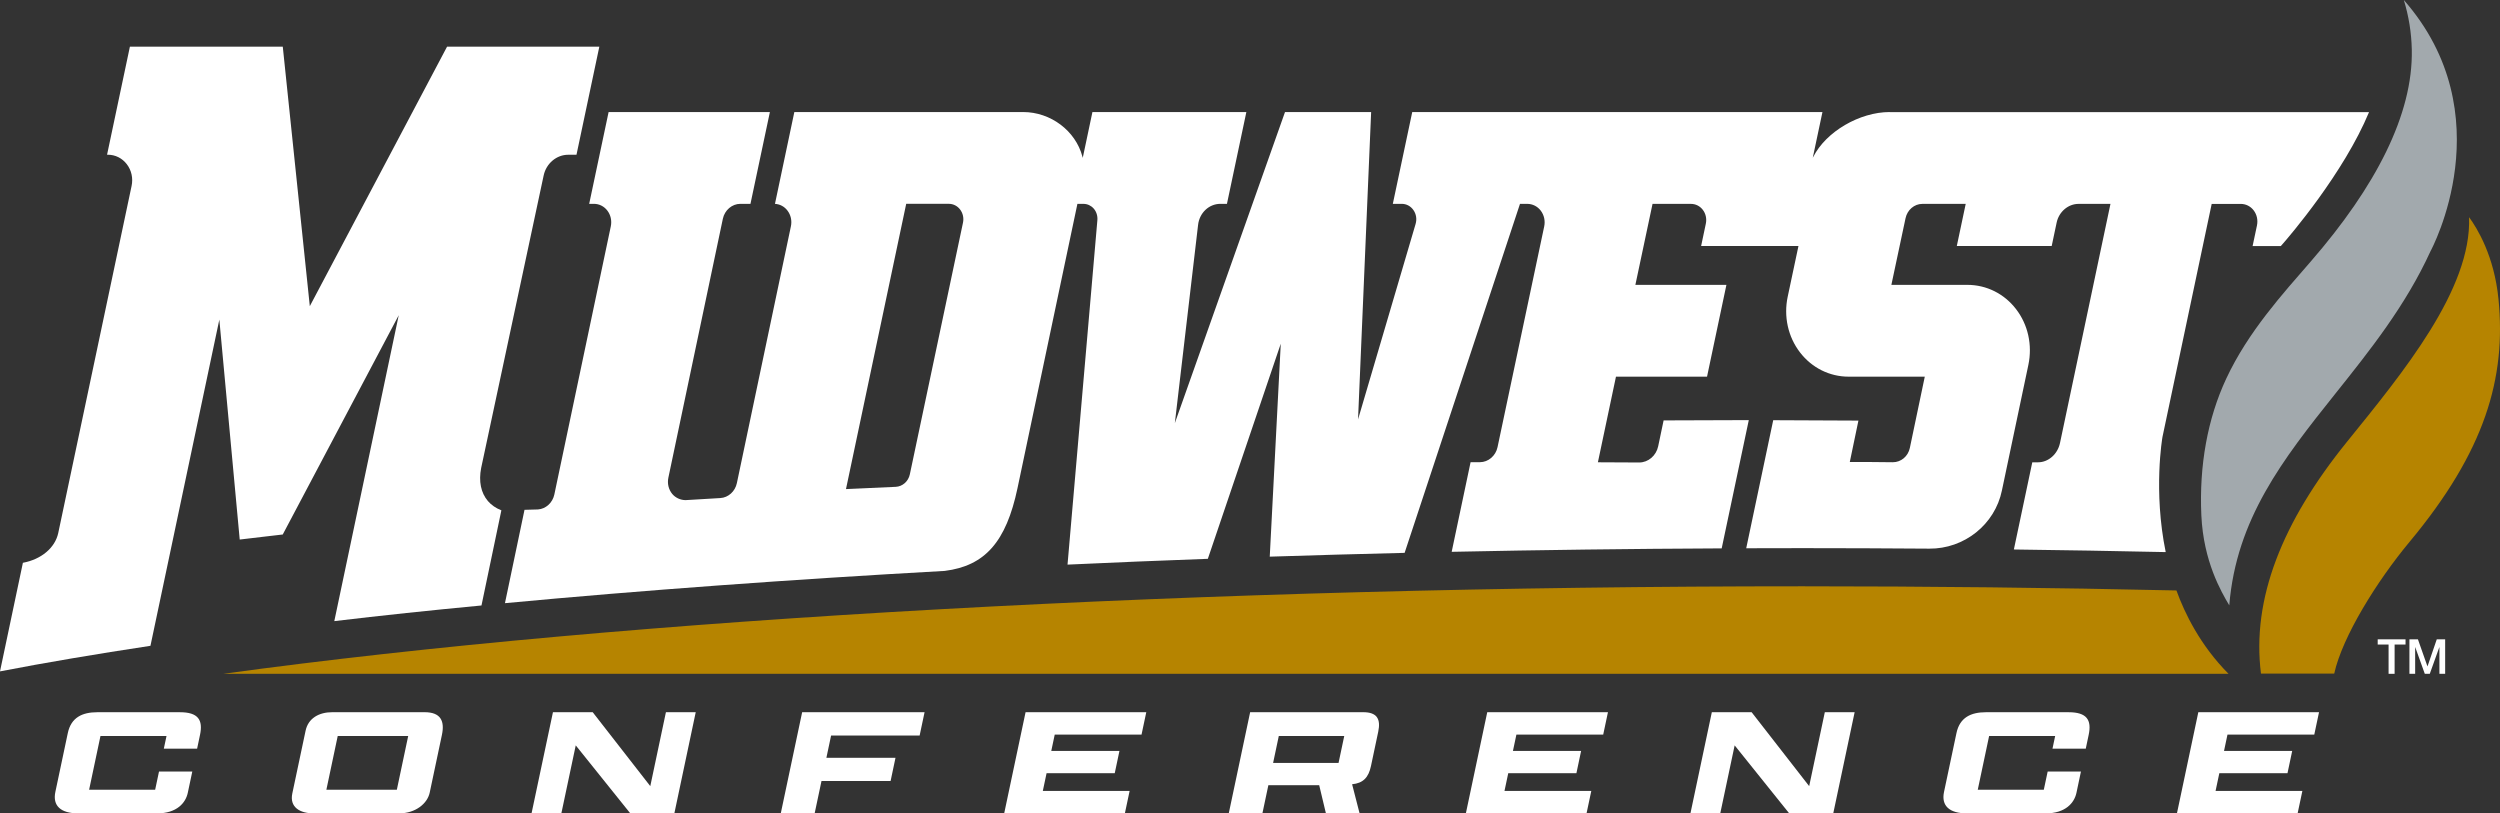 <svg width="209" height="68" viewBox="0 0 209 68" fill="none" xmlns="http://www.w3.org/2000/svg">
<rect x="0" y="0" width="209" height="68" fill="#333333" stroke="none"/>
<path d="M16.076 64.499L15.699 66.281C15.526 67.1 14.804 68 13.116 68H6.565C5.069 68 4.385 67.362 4.628 66.205L5.668 61.286C5.945 59.972 6.89 59.542 8.128 59.542H15.048C16.559 59.542 16.989 60.181 16.72 61.441L16.479 62.586H13.696L13.92 61.532H8.399L7.45 66.022H12.971L13.293 64.501H16.076V64.499Z" fill="white"/>
<path d="M24.437 66.333L25.547 61.089C25.766 60.048 26.663 59.54 27.773 59.54H35.498C36.849 59.54 37.19 60.282 36.944 61.439L35.923 66.267C35.733 67.164 34.753 67.998 33.354 67.998H26.225C25.067 67.998 24.195 67.477 24.437 66.333ZM33.176 66.02L34.125 61.53H28.234L27.285 66.02H33.176Z" fill="white"/>
<path d="M67.06 59.54H77.294L76.881 61.493H69.479L69.086 63.354H74.863L74.454 65.293H68.677L68.104 68H65.272L67.06 59.542V59.54Z" fill="white"/>
<path d="M85.74 59.54H95.829L95.432 61.414H88.175L87.886 62.78H93.585L93.192 64.642H87.493L87.179 66.124H94.436L94.039 67.998H83.95L85.738 59.54H85.74Z" fill="white"/>
<path d="M102.724 67.998L104.512 59.54H113.972C115.115 59.54 115.444 60.112 115.221 61.167L114.613 64.043C114.409 65.004 113.956 65.473 113.036 65.564L113.662 67.998H110.847L110.285 65.643H106.035L105.537 67.998H102.722H102.724ZM111.903 63.781L112.379 61.53H106.907L106.432 63.781H111.903Z" fill="white"/>
<path d="M124.336 59.54H134.425L134.028 61.414H126.771L126.481 62.78H132.18L131.788 64.642H126.089L125.775 66.124H133.032L132.635 67.998H122.546L124.334 59.54H124.336Z" fill="white"/>
<path d="M173.967 64.499L173.591 66.281C173.417 67.1 172.696 68 171.007 68H164.457C162.96 68 162.276 67.362 162.52 66.205L163.56 61.286C163.837 59.972 164.781 59.542 166.019 59.542H172.94C174.451 59.542 174.881 60.181 174.612 61.441L174.37 62.586H171.588L171.811 61.532H166.29L165.341 66.022H170.862L171.185 64.501H173.967V64.499Z" fill="white"/>
<path d="M183.782 59.54H193.871L193.474 61.414H186.217L185.928 62.78H191.627L191.234 64.642H185.535L185.221 66.124H192.478L192.081 67.998H181.992L183.78 59.54H183.782Z" fill="white"/>
<path d="M152.555 59.54L151.247 65.721L146.435 59.54H143.109L141.321 67.997H143.814L145.017 62.313L149.577 67.997H153.26L155.048 59.54H152.555Z" fill="white"/>
<path d="M55.671 59.54L54.364 65.721L49.55 59.54H46.227L44.437 67.997H46.929L48.132 62.313L52.692 67.997H56.376L58.163 59.54H55.671Z" fill="white"/>
<path d="M37.376 3.899L25.9 25.596L23.64 3.899H10.86L8.95 12.935H9.02C9.638 12.935 10.213 13.221 10.598 13.723C10.992 14.233 11.139 14.896 11.001 15.545L4.87 44.557C4.607 45.795 3.452 46.765 1.914 47.049L0 56.128C3.82 55.388 8.096 54.669 12.578 53.989L18.336 26.72L20.04 45.106C20.583 45.038 21.313 44.953 22.024 44.872C22.613 44.804 23.19 44.737 23.638 44.684L33.335 26.351L27.948 51.926C31.851 51.458 36.028 51.02 40.251 50.618L40.257 50.593L41.915 42.662C41.462 42.488 41.076 42.223 40.79 41.889C40.203 41.199 40.007 40.241 40.226 39.12L45.449 14.672C45.662 13.667 46.524 12.937 47.502 12.937H48.194L50.104 3.901H37.38L37.376 3.899Z" fill="white"/>
<path d="M150.695 49.014C100.826 49.014 52.619 51.675 18.671 56.329H186.303C183.934 53.945 182.634 51.256 181.95 49.362C171.636 49.13 161.121 49.014 150.697 49.014H150.695Z" fill="#B68400"/>
<path d="M157.979 9.367C155.457 9.367 152.65 11.013 151.588 13.115L151.546 13.198L152.356 9.369H118.063L116.44 17.041H117.184C117.575 17.041 117.93 17.23 118.16 17.559C118.4 17.899 118.464 18.328 118.34 18.737L113.532 35.063L114.627 9.369H107.426L98.217 35.372L100.158 18.814C100.266 17.804 101.066 17.041 102.023 17.041H102.573L104.195 9.369H91.326L90.518 13.198L90.489 13.088C89.918 10.932 87.837 9.367 85.538 9.367H66.406L64.788 17.039V17.043C65.195 17.066 65.571 17.263 65.827 17.599C66.113 17.968 66.22 18.451 66.119 18.923L61.602 40.39C61.456 41.085 60.887 41.599 60.218 41.638C60.218 41.638 57.334 41.81 57.32 41.81C56.883 41.81 56.464 41.613 56.195 41.288C55.889 40.913 55.773 40.417 55.877 39.928L60.43 18.291C60.583 17.566 61.199 17.041 61.894 17.041H62.739L64.362 9.369H50.879L49.256 17.041H49.651C50.089 17.041 50.496 17.244 50.771 17.601C51.056 17.97 51.162 18.453 51.063 18.925L46.342 41.344C46.195 42.03 45.635 42.542 44.977 42.59C44.93 42.594 44.578 42.606 43.849 42.621L42.214 50.425C53.574 49.358 66.22 48.437 78.976 47.728C82.347 47.306 84.114 45.301 85.063 40.811L90.071 17.043H90.574C90.904 17.043 91.208 17.182 91.433 17.435C91.661 17.696 91.772 18.051 91.741 18.403L89.245 47.202C93.064 47.024 97.01 46.862 100.975 46.717L107.072 28.734L106.151 46.536C109.797 46.418 113.59 46.313 117.426 46.219L127.071 17.043H127.678C128.119 17.043 128.528 17.248 128.803 17.605C129.088 17.978 129.196 18.463 129.094 18.938L125.194 37.383C125.041 38.108 124.423 38.637 123.726 38.639H122.941L121.36 46.132C128.751 45.977 136.345 45.879 143.933 45.844L146.199 35.121C144.105 35.121 141.515 35.131 139.078 35.146L138.623 37.314C138.458 38.096 137.79 38.664 137.036 38.664L133.584 38.647L135.095 31.489H142.708L144.328 23.817H136.717L138.152 17.045H141.368C141.753 17.045 142.11 17.224 142.352 17.537C142.602 17.86 142.695 18.283 142.608 18.697L142.214 20.567H150.351L149.454 24.794C149.101 26.456 149.477 28.16 150.484 29.466C151.474 30.751 152.954 31.489 154.543 31.489H160.912L159.663 37.449C159.514 38.151 158.929 38.643 158.239 38.643C157.27 38.618 154.849 38.622 154.822 38.622H154.643L155.364 35.162C152.941 35.144 150.661 35.133 148.241 35.129L145.984 45.834C147.559 45.83 149.14 45.825 150.726 45.825C154.14 45.825 157.687 45.84 161.292 45.867C164.198 45.89 166.776 43.86 167.361 40.998L169.57 30.513C169.922 28.848 169.546 27.144 168.539 25.838C167.549 24.553 166.069 23.815 164.479 23.815H158.119L159.304 18.239C159.45 17.547 160.039 17.045 160.705 17.045H164.333L163.589 20.567H171.522L171.935 18.61C172.127 17.704 172.898 17.045 173.766 17.045H176.435L172.216 37.034C172.018 37.969 171.245 38.649 170.377 38.649H169.899L168.359 45.937C172.582 45.989 176.85 46.064 181.053 46.155C180.001 41.025 180.774 36.578 180.782 36.533L184.897 17.047H187.332C187.75 17.047 188.14 17.242 188.403 17.582C188.676 17.937 188.777 18.401 188.682 18.851L188.318 20.569H190.679C191.406 19.759 195.952 14.438 198.05 9.376H157.972L157.979 9.367ZM80.505 18.621L76.063 39.654C75.939 40.243 75.453 40.674 74.883 40.699C73.428 40.766 70.724 40.888 70.724 40.888L75.759 17.039H79.319C79.687 17.039 80.032 17.211 80.261 17.51C80.499 17.82 80.59 18.225 80.505 18.619V18.621Z" fill="white"/>
<path d="M198.775 53.448H201.103V53.883H200.189V56.331H199.685V53.883H198.775V53.448Z" fill="white"/>
<path d="M201.43 53.448H202.139L202.933 55.705H202.941L203.714 53.448H204.415V56.331H203.935V54.107H203.927L203.129 56.331H202.713L201.916 54.107H201.907V56.331H201.428V53.448H201.43Z" fill="white"/>
<path d="M208.873 25.003C208.518 21.396 207.094 19.079 206.414 18.157C206.639 24.18 200.895 31.143 196.198 36.947C190.783 43.639 188.228 50.081 189.018 56.315H195.14C195.826 53.203 198.743 48.537 201.432 45.309C207.751 37.718 209.526 31.608 208.873 25.005V25.003Z" fill="#B68400"/>
<path d="M193.203 21.834C190.849 24.549 187.949 27.721 186.109 31.664C184.557 34.991 183.84 38.91 184.034 43.104C184.212 46.92 185.681 49.457 186.368 50.608C186.951 43.396 190.849 38.403 195.206 32.947C198.11 29.311 201.112 25.555 203.191 21.001C203.259 20.876 209.355 9.575 200.959 0C201.372 1.343 201.597 2.736 201.626 4.148C201.74 9.569 198.598 15.611 193.203 21.834Z" fill="#A2A9AD"/>
</svg>
